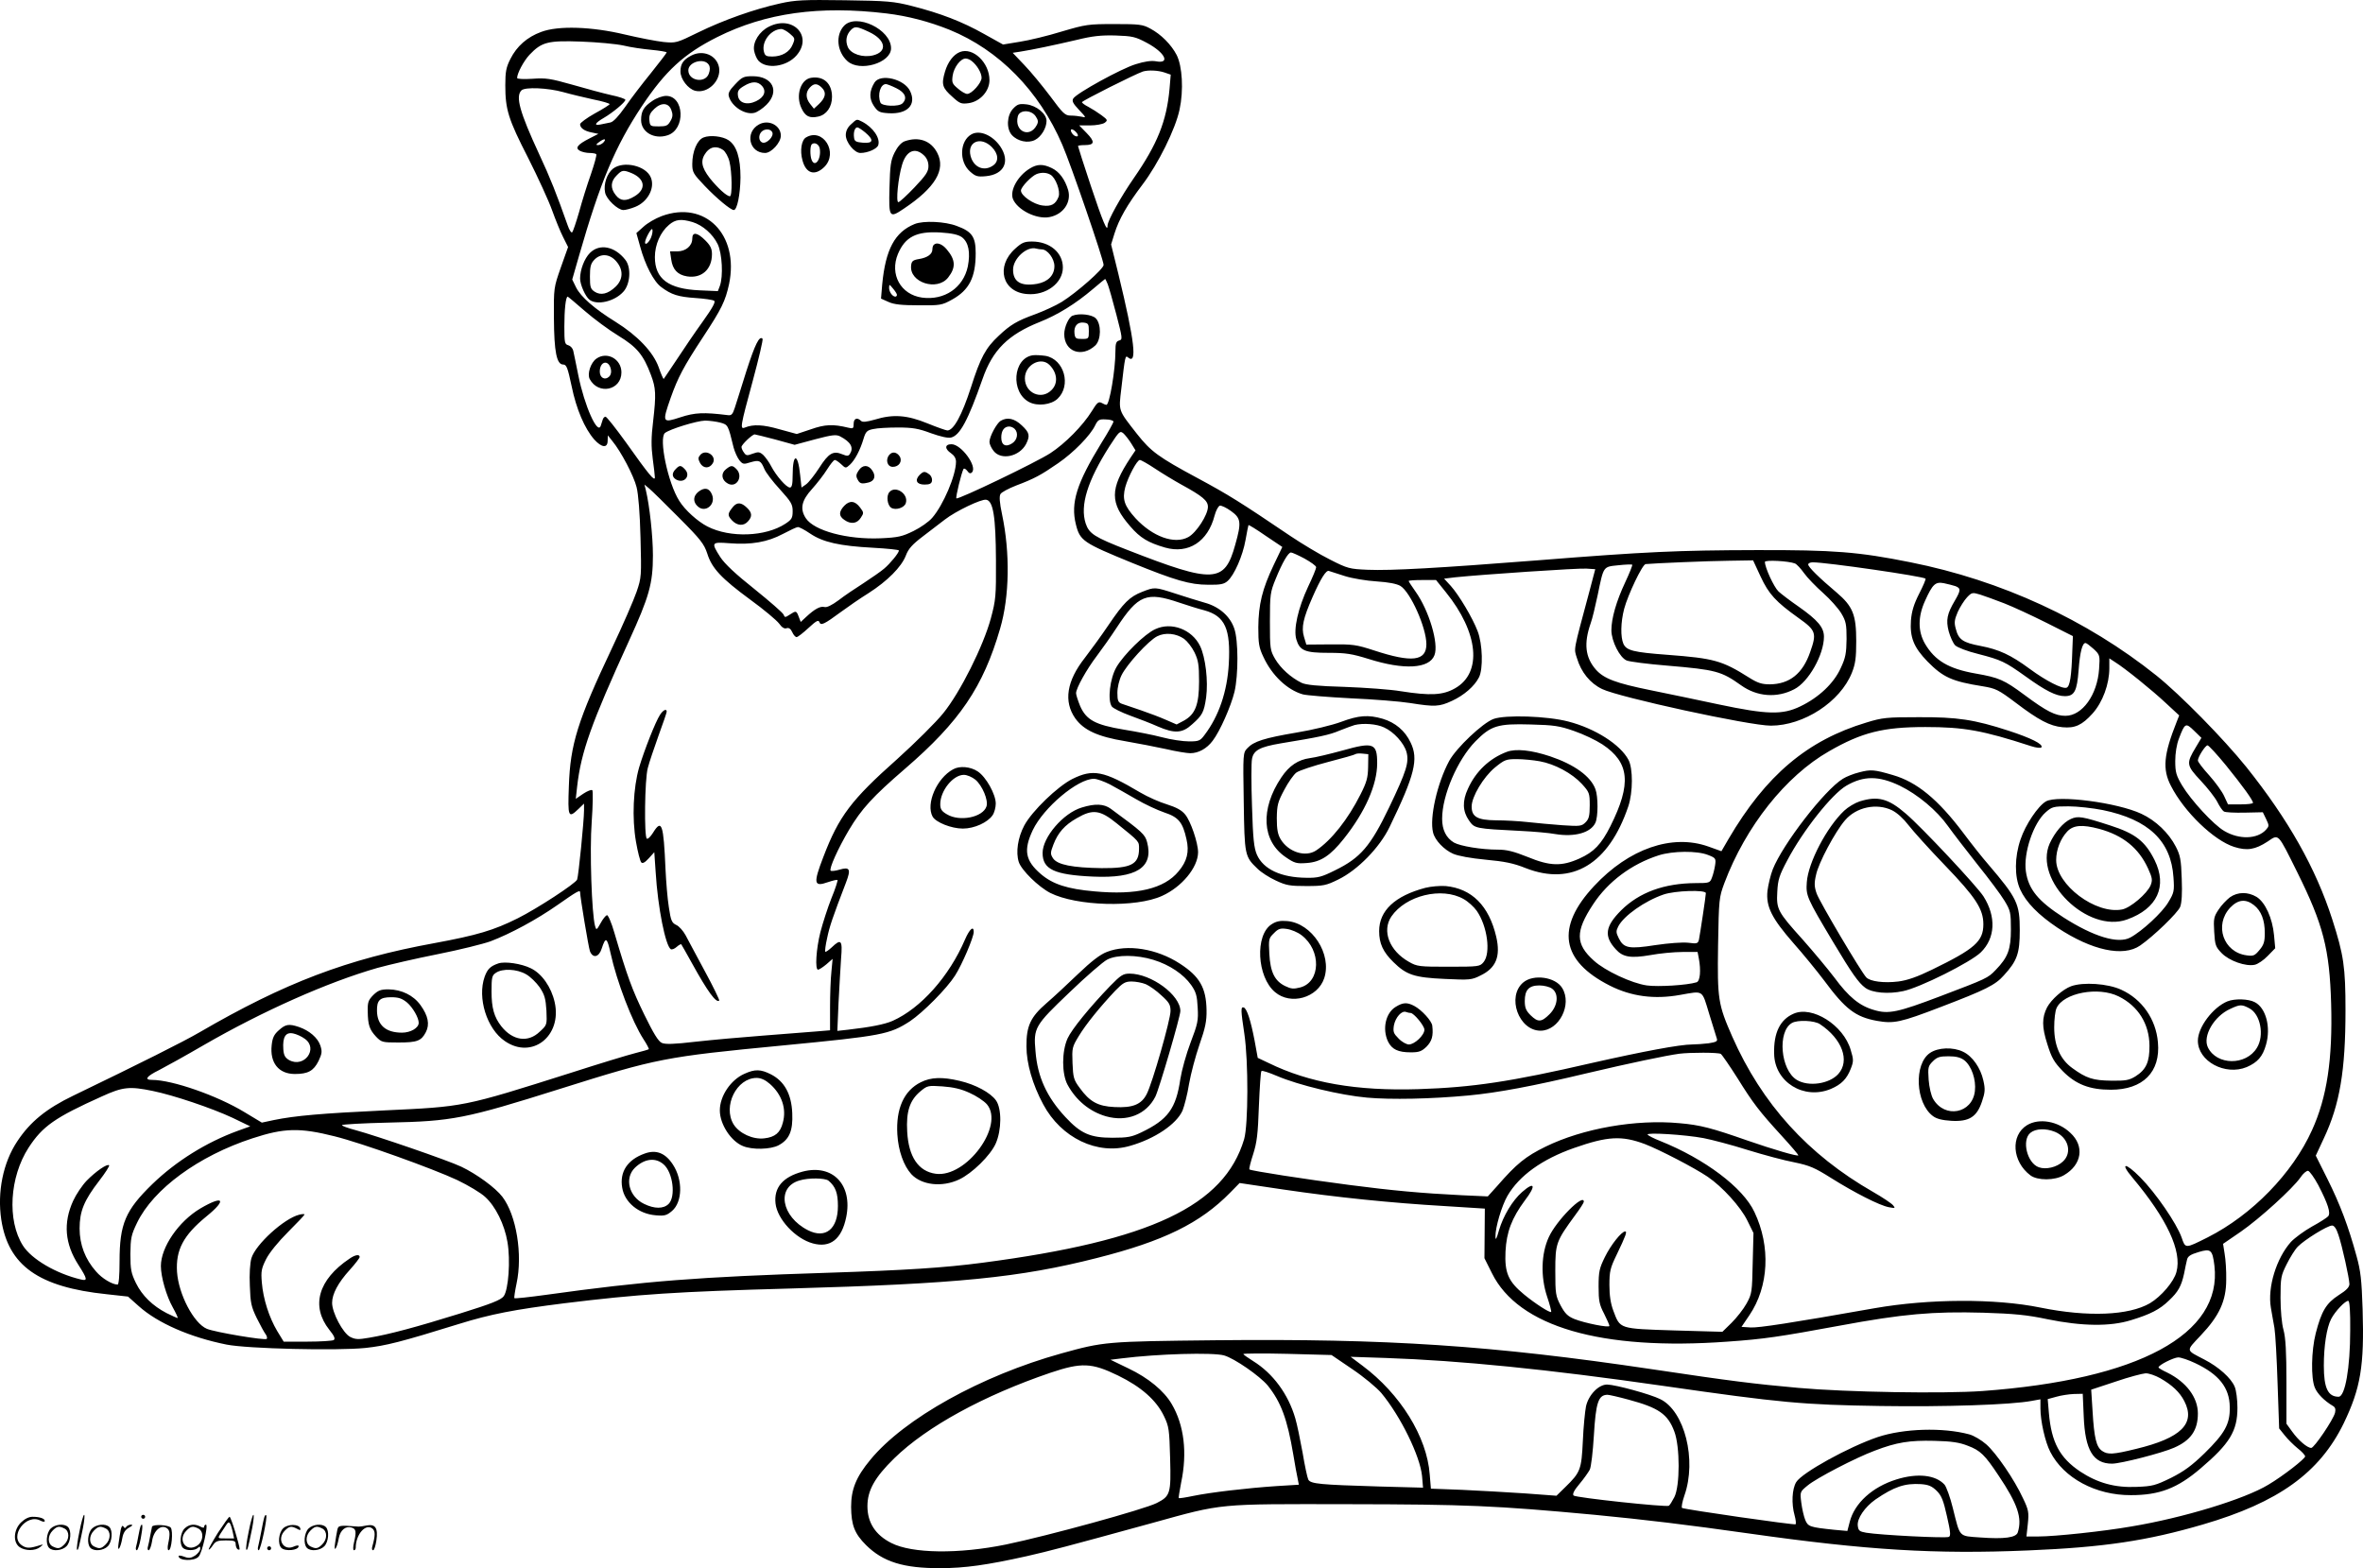 <svg version="1.0" xmlns="http://www.w3.org/2000/svg"
  viewBox="0 0 1200.648 796.874"
 preserveAspectRatio="xMidYMid meet">
<g transform="translate(-0.252,797.727) scale(0.1,-0.1)"
fill="#000000" stroke="none">
<path d="M3967 7960 c-132 -29 -289 -85 -416 -147 -112 -55 -114 -55 -178 -49
-36 4 -124 21 -196 38 -167 40 -338 46 -425 13 -71 -26 -124 -73 -156 -137
-22 -43 -26 -66 -26 -134 0 -123 15 -172 116 -369 50 -99 105 -219 122 -267
17 -47 42 -109 56 -136 l25 -50 -37 -104 c-36 -103 -36 -104 -35 -258 1 -171
14 -235 47 -235 17 0 23 -16 43 -110 24 -117 66 -215 115 -271 38 -42 68 -45
68 -6 l1 27 23 -29 c44 -53 109 -177 123 -234 9 -35 17 -133 20 -257 5 -195 5
-202 -20 -275 -14 -41 -70 -170 -125 -286 -174 -368 -212 -488 -219 -701 -6
-158 -3 -166 49 -116 l28 27 0 -35 c0 -51 -28 -333 -35 -351 -8 -20 -202 -147
-302 -197 -122 -61 -207 -86 -423 -126 -444 -81 -760 -201 -1195 -454 -81 -47
-294 -154 -640 -321 -137 -66 -219 -133 -284 -231 -73 -109 -103 -259 -82
-399 36 -234 190 -343 535 -379 l109 -12 55 -49 c96 -86 261 -158 446 -195
105 -21 560 -32 706 -17 102 11 179 30 475 122 161 50 281 73 535 105 375 46
568 59 1150 75 848 24 1163 55 1556 155 340 86 525 177 677 332 l48 49 222
-33 c272 -40 545 -68 818 -84 l206 -13 -1 -126 -1 -126 38 -76 c134 -272 555
-395 1197 -348 186 13 265 25 569 81 323 60 475 73 731 66 156 -5 221 -11 325
-33 176 -36 319 -38 425 -5 99 30 147 55 193 100 47 44 63 73 77 137 5 27 12
59 15 71 4 17 18 26 58 38 63 19 71 12 81 -69 41 -349 -385 -579 -1179 -637
-198 -14 -691 -6 -935 16 -222 20 -338 34 -745 95 -814 121 -1341 156 -2220
147 -552 -6 -564 -7 -780 -67 -407 -113 -798 -331 -970 -540 -73 -88 -98 -151
-98 -240 1 -92 17 -135 76 -194 86 -85 190 -118 378 -117 124 0 237 16 439 61
118 27 191 46 639 169 361 100 324 96 991 95 606 -1 749 -7 1255 -54 259 -25
467 -50 785 -95 599 -85 946 -106 1418 -86 385 16 604 49 888 132 383 112 592
262 715 514 86 179 105 291 96 580 -5 150 -10 195 -31 270 -41 150 -84 264
-147 390 l-60 120 41 88 c81 172 110 344 110 650 0 221 -9 281 -67 462 -84
261 -223 507 -437 775 -117 145 -334 366 -456 464 -355 284 -789 484 -1250
576 -264 53 -388 63 -785 62 -395 -1 -558 -8 -1110 -52 -498 -39 -746 -53
-863 -48 -92 4 -102 6 -192 52 -52 26 -142 80 -200 119 -256 173 -315 210
-473 295 -199 107 -237 135 -308 225 -96 123 -93 113 -79 230 19 166 20 170
34 158 48 -40 34 82 -49 424 l-37 150 17 55 c23 74 65 147 143 250 79 104 167
281 188 381 21 98 14 220 -15 277 -27 52 -79 105 -134 134 -38 21 -56 23 -182
23 -133 0 -146 -2 -268 -38 -71 -22 -167 -45 -213 -52 l-85 -14 -97 54 c-110
62 -221 105 -367 142 -91 23 -122 26 -340 29 -210 3 -251 1 -328 -16z m540
-51 c108 -13 215 -41 320 -83 252 -103 455 -310 573 -584 44 -101 210 -585
210 -611 0 -20 -136 -140 -213 -188 -29 -18 -90 -46 -136 -63 -91 -33 -125
-53 -184 -109 -66 -61 -93 -111 -141 -262 -46 -142 -88 -219 -120 -219 -6 0
-52 16 -101 36 -103 42 -174 48 -268 19 -43 -12 -62 -14 -70 -6 -19 19 -37 12
-37 -15 0 -24 -3 -26 -27 -20 -78 19 -119 17 -190 -8 l-72 -24 -88 24 c-83 24
-133 26 -175 9 -27 -11 -24 4 39 236 31 115 54 212 50 215 -16 17 -38 -28 -82
-164 -25 -81 -52 -165 -59 -187 -11 -34 -17 -40 -37 -37 -121 15 -166 13 -239
-11 -92 -30 -94 -28 -50 98 37 104 65 158 165 310 94 143 113 182 132 269 52
252 -122 427 -343 345 -32 -12 -73 -36 -92 -54 l-36 -32 19 -68 c25 -93 69
-179 108 -207 51 -38 85 -49 173 -55 45 -3 88 -9 95 -14 9 -5 -8 -36 -58 -106
-39 -54 -98 -141 -132 -193 -35 -52 -64 -96 -66 -98 -2 -2 -14 25 -26 60 -28
77 -107 160 -219 230 -107 66 -176 127 -200 174 l-20 41 35 122 c107 373 184
556 319 759 120 180 214 266 383 351 246 123 519 161 860 120z m1322 -149 c94
-50 122 -109 46 -94 -23 4 -58 -1 -102 -15 -73 -22 -300 -147 -317 -174 -8
-13 -2 -25 29 -58 36 -38 38 -41 15 -35 -14 3 -39 6 -57 6 -29 0 -39 10 -104
98 -40 53 -99 125 -132 159 l-59 62 39 6 c59 9 177 34 288 60 77 19 122 24
195 22 86 -3 101 -6 159 -37z m-2659 -14 c36 -9 100 -18 143 -22 42 -4 77 -10
77 -13 0 -3 -36 -50 -80 -105 -44 -54 -103 -131 -131 -172 -34 -48 -60 -76
-75 -79 -13 -3 -35 -7 -49 -10 -37 -8 -30 7 15 33 45 26 110 80 110 92 0 5
-33 16 -72 24 -40 9 -129 33 -198 53 -110 31 -133 35 -202 30 -46 -3 -78 -1
-78 4 0 24 34 87 63 118 62 65 93 73 262 67 83 -3 179 -12 215 -20z m2749
-137 l32 -11 -6 -72 c-15 -165 -62 -281 -181 -453 -66 -95 -134 -217 -134
-242 0 -38 -24 19 -85 202 -36 108 -65 199 -65 202 0 3 15 5 34 5 51 0 53 17
10 61 l-38 39 55 0 c30 0 63 6 74 13 17 13 16 15 -16 39 -19 14 -49 33 -66 42
-18 9 -33 20 -33 24 0 7 271 143 310 156 27 8 76 6 109 -5z m-3054 -100 c39
-11 107 -27 152 -37 46 -9 83 -20 83 -24 0 -3 -34 -25 -75 -47 -41 -23 -75
-48 -75 -55 0 -19 22 -35 60 -42 l33 -7 -45 -23 c-61 -31 -75 -49 -49 -63 11
-6 33 -11 49 -11 16 0 31 -3 34 -6 4 -3 -9 -49 -27 -102 -19 -53 -46 -140 -60
-192 -15 -52 -31 -99 -35 -103 -4 -5 -15 11 -23 35 -57 161 -88 240 -145 362
-99 214 -121 293 -90 324 18 18 134 13 213 -9z m2603 -201 c16 -16 15 -29 -2
-22 -16 6 -30 34 -18 34 5 0 13 -5 20 -12z m-2398 -53 c-7 -8 -20 -15 -28 -15
-13 0 -12 3 4 15 25 19 40 19 24 0z m451 -406 c52 -16 103 -61 128 -112 23
-48 29 -164 11 -213 l-10 -26 -93 4 c-158 7 -227 58 -227 169 0 63 28 127 72
164 33 28 61 31 119 14z m-211 -80 c-11 -25 -30 -40 -30 -24 0 18 33 78 37 67
3 -7 0 -26 -7 -43z m2321 -236 c6 -16 26 -85 44 -155 31 -120 32 -126 14 -131
-15 -4 -19 -14 -19 -55 0 -94 -30 -272 -46 -272 -3 0 -14 4 -24 10 -16 8 -23
2 -50 -42 -46 -74 -135 -164 -210 -213 -70 -46 -470 -238 -478 -230 -5 5 26
131 36 149 3 5 11 1 19 -9 9 -13 16 -16 24 -8 29 29 -54 143 -104 143 -35 0
-35 -24 -2 -46 16 -11 25 -26 25 -43 0 -69 -65 -221 -121 -285 -17 -20 -60
-50 -95 -67 -57 -28 -78 -33 -168 -37 -168 -7 -337 38 -379 102 -31 47 -22 90
31 148 26 29 61 74 77 100 17 27 34 48 39 48 6 0 20 -10 33 -22 22 -21 23 -21
44 -2 25 23 52 74 69 131 11 37 18 44 49 50 20 5 77 8 126 8 74 0 104 -5 168
-29 48 -17 86 -26 102 -22 45 11 86 87 160 298 51 147 130 225 290 289 91 36
183 93 270 167 33 28 61 51 63 52 1 0 7 -12 13 -27z m-2657 -136 c46 -40 123
-97 171 -126 95 -58 127 -98 165 -199 25 -67 27 -97 11 -236 -10 -81 -10 -128
-2 -189 6 -44 11 -87 11 -96 -1 -21 -29 12 -146 177 -52 72 -99 132 -105 132
-5 0 -12 -7 -14 -15 -3 -8 -7 -22 -10 -31 -16 -49 -83 102 -114 256 -12 58
-23 115 -26 126 -3 12 -14 24 -25 27 -18 5 -20 13 -20 95 0 84 7 152 17 152 2
0 41 -33 87 -73z m2686 -562 c0 -6 -28 -56 -62 -110 -125 -204 -156 -303 -129
-412 21 -84 37 -94 286 -196 219 -89 294 -111 386 -111 63 -1 81 3 99 19 34
30 77 128 91 208 7 40 14 74 15 76 2 2 41 -22 87 -54 l85 -57 -44 -92 c-58
-122 -77 -200 -78 -316 0 -82 3 -103 26 -151 43 -93 120 -167 200 -190 18 -5
128 -14 243 -20 116 -5 252 -16 302 -24 125 -20 149 -19 213 11 61 28 114 74
137 119 22 42 19 170 -7 236 -25 66 -94 182 -136 229 l-34 37 58 7 c136 14
623 47 665 44 l45 -3 -29 -110 c-85 -317 -80 -290 -64 -342 21 -71 67 -128
128 -157 86 -42 749 -186 857 -186 167 0 353 121 412 269 18 45 22 76 22 161
0 133 -17 176 -99 246 -89 75 -145 130 -145 143 0 6 10 11 23 11 70 0 561 -71
573 -83 3 -2 -12 -37 -32 -76 -27 -53 -38 -89 -42 -136 -6 -86 14 -137 84
-209 79 -80 123 -101 281 -126 66 -11 79 -17 168 -84 116 -88 173 -118 237
-124 63 -6 99 10 153 70 51 57 85 149 85 230 l0 50 29 -19 c50 -31 190 -144
259 -209 l67 -62 -13 -33 c-66 -166 -73 -240 -29 -325 68 -133 218 -277 321
-310 66 -21 107 -14 170 27 58 39 50 47 151 -156 132 -266 164 -390 172 -667
8 -283 -21 -476 -97 -643 -99 -220 -305 -431 -530 -545 -116 -58 -113 -58
-133 0 -26 72 -130 224 -210 305 -76 77 -105 76 -40 -1 176 -210 253 -374 224
-480 -13 -50 -78 -125 -135 -159 -107 -62 -314 -71 -556 -22 -230 47 -567 45
-842 -3 -429 -76 -589 -100 -630 -98 l-47 3 40 59 c99 146 109 349 26 524 -58
125 -253 271 -480 362 -31 12 -60 27 -63 32 -8 12 190 0 285 -18 41 -8 141
-34 223 -60 81 -25 189 -54 238 -63 77 -16 103 -27 187 -80 118 -74 245 -139
293 -148 32 -6 34 -5 21 10 -7 9 -53 40 -102 68 -330 189 -564 447 -715 789
-72 164 -76 190 -72 464 4 235 5 243 32 316 108 287 311 544 532 670 167 96
275 123 489 123 196 0 291 -17 537 -97 28 -9 50 -11 53 -6 10 16 -53 47 -166
84 -175 57 -261 70 -459 69 -160 0 -183 -2 -264 -27 -300 -90 -511 -268 -701
-592 l-36 -62 -67 24 c-184 65 -403 -11 -580 -201 -196 -210 -169 -380 80
-506 109 -55 226 -71 358 -47 120 21 109 28 147 -97 19 -60 36 -117 39 -126 4
-13 -4 -17 -42 -23 -26 -3 -64 -6 -84 -6 -61 0 -248 -35 -509 -94 -412 -95
-604 -124 -881 -133 -315 -10 -556 32 -762 133 l-55 26 -16 88 c-20 104 -39
162 -55 168 -16 5 -15 -14 3 -134 21 -140 20 -462 -1 -535 -101 -339 -474
-516 -1329 -628 -197 -26 -390 -38 -785 -51 -658 -21 -929 -42 -1432 -112 -87
-12 -160 -20 -162 -17 -2 2 3 36 11 74 32 148 -1 348 -72 441 -35 46 -131 116
-209 153 -67 32 -431 157 -538 186 -38 10 -68 21 -68 25 0 4 107 10 237 13
324 7 388 19 873 172 493 155 527 162 1130 220 507 49 542 56 646 123 67 45
187 166 229 232 36 56 95 195 95 222 0 33 -21 15 -44 -38 -81 -189 -225 -350
-368 -414 -41 -18 -113 -32 -227 -45 l-54 -6 6 143 c4 79 10 180 13 226 8 93
0 101 -48 55 -15 -14 -30 -24 -32 -22 -3 3 1 34 9 69 12 59 28 106 96 283 26
68 20 81 -34 65 -20 -6 -40 -8 -44 -5 -9 10 37 112 93 207 64 107 119 168 286
312 277 239 396 415 482 711 48 164 51 385 10 580 -13 61 -15 93 -8 104 5 9
41 28 79 43 93 35 126 53 213 113 79 54 165 142 189 193 14 28 20 32 54 30 22
0 39 -6 39 -11z m-1998 -5 c40 -11 40 -12 68 -127 6 -22 19 -51 29 -64 17 -21
22 -22 56 -11 45 13 53 10 71 -33 7 -18 43 -65 79 -104 57 -63 65 -76 65 -111
0 -35 -5 -43 -37 -64 -100 -66 -281 -73 -396 -14 -49 25 -114 83 -143 130 -58
91 -105 318 -73 345 25 20 162 62 204 63 22 0 57 -5 77 -10z m2089 -107 l21
-34 -25 -37 c-106 -160 -106 -230 -1 -350 50 -58 90 -82 176 -107 119 -34 218
30 252 163 7 26 19 48 27 50 8 1 34 -11 57 -28 50 -36 53 -57 21 -170 -54
-196 -108 -199 -546 -28 -170 66 -196 83 -214 135 -30 92 9 217 121 393 51 78
53 80 72 64 10 -10 28 -33 39 -51z m-1809 21 l98 -27 104 28 c87 23 107 25
127 15 55 -29 70 -57 50 -89 -8 -12 -14 -12 -39 -2 -46 19 -69 6 -117 -69 -24
-37 -54 -75 -67 -84 l-23 -16 -7 64 c-11 113 -38 112 -38 -1 0 -47 -4 -63 -14
-63 -18 0 -70 60 -95 108 -10 20 -29 46 -40 57 -19 17 -26 17 -54 7 -28 -11
-34 -10 -44 5 -7 9 -13 22 -13 29 0 12 55 64 67 64 4 0 51 -12 105 -26z m1928
-147 c36 -24 97 -61 135 -82 108 -59 135 -82 135 -113 0 -41 -59 -132 -100
-154 -70 -38 -181 2 -268 96 -57 63 -68 96 -52 158 15 54 60 138 74 138 6 0
40 -19 76 -43z m-2418 -250 c111 -111 128 -134 144 -182 23 -75 72 -127 219
-235 69 -50 134 -105 146 -121 14 -20 27 -28 38 -24 12 4 21 -3 29 -20 6 -14
16 -25 22 -25 6 0 33 21 60 46 40 37 51 43 56 30 7 -19 23 -12 111 53 34 25
96 68 138 94 97 62 168 134 190 191 13 35 33 57 87 98 38 29 88 67 111 85 57
44 185 105 210 101 36 -5 49 -86 50 -308 1 -182 -1 -202 -26 -295 -38 -140
-155 -375 -242 -482 -36 -45 -142 -150 -234 -233 -233 -207 -296 -290 -375
-497 -52 -135 -49 -154 24 -128 24 8 45 13 48 11 2 -3 -11 -45 -31 -93 -19
-48 -44 -126 -56 -172 -22 -87 -28 -191 -12 -191 5 0 24 12 42 27 l32 28 -6
-64 c-4 -35 -7 -117 -7 -182 l0 -117 -72 -6 c-40 -3 -161 -13 -268 -21 -107
-8 -262 -22 -343 -31 -111 -13 -154 -14 -172 -6 -18 8 -43 50 -89 144 -61 125
-86 192 -152 416 -15 52 -32 91 -38 89 -6 -2 -21 -20 -32 -41 -20 -36 -22 -36
-28 -14 -17 62 -28 383 -17 530 6 84 7 156 3 160 -4 4 -25 -4 -46 -18 l-38
-26 7 63 c20 176 72 321 263 739 103 225 122 292 122 435 0 98 -17 253 -36
332 l-7 28 24 -20 c13 -11 81 -77 151 -148z m667 -81 c65 -44 150 -63 319 -72
72 -4 132 -10 132 -14 0 -12 -45 -67 -75 -92 -16 -14 -64 -47 -105 -74 -41
-26 -99 -65 -127 -87 -34 -25 -60 -38 -72 -34 -21 5 -49 -10 -93 -51 l-27 -25
-10 26 c-12 32 -14 32 -46 11 -23 -15 -25 -15 -31 0 -3 9 -70 67 -148 130 -97
77 -152 129 -174 163 -47 74 -45 77 46 70 112 -9 195 6 272 47 36 19 70 35 76
35 7 1 35 -14 63 -33z m2512 -127 c32 -18 59 -37 59 -44 0 -7 -18 -51 -41 -99
-51 -109 -75 -216 -60 -267 17 -58 44 -69 164 -69 89 0 119 -5 203 -31 180
-57 309 -50 335 19 23 58 -28 228 -96 323 -19 27 -35 51 -35 54 0 3 31 5 70 5
l69 0 50 -62 c166 -205 186 -409 47 -488 -61 -35 -124 -39 -276 -15 -52 9
-180 18 -285 22 -139 4 -198 10 -220 21 -54 27 -105 73 -133 120 -26 45 -27
52 -27 192 0 137 2 149 29 215 34 84 64 135 78 135 6 0 37 -14 69 -31z m2317
-91 c42 -90 77 -128 193 -211 89 -63 93 -77 59 -173 -38 -110 -105 -163 -205
-164 -41 0 -62 7 -105 34 -138 87 -178 98 -415 116 -175 13 -208 22 -224 56
-15 35 -14 109 4 178 19 71 92 225 109 227 38 4 320 16 424 17 l122 2 38 -82z
m175 66 c8 -3 29 -25 46 -49 17 -24 61 -69 97 -101 36 -32 77 -78 92 -103 24
-40 27 -56 27 -131 -1 -72 -5 -95 -30 -148 -35 -77 -111 -149 -205 -194 -91
-44 -168 -42 -415 10 -104 22 -260 55 -345 72 -178 36 -238 59 -279 105 -54
62 -62 133 -26 236 8 21 23 85 35 141 31 150 27 145 105 153 36 4 68 5 71 3 2
-3 -14 -43 -36 -90 -45 -96 -70 -183 -70 -243 0 -56 43 -140 78 -154 15 -6
107 -18 206 -26 249 -21 275 -29 375 -100 81 -58 182 -66 270 -20 73 37 151
176 151 267 0 47 -31 84 -129 153 -42 29 -88 64 -102 77 -23 22 -69 121 -69
150 0 11 120 5 153 -8z m-2287 -64 c38 -12 111 -24 161 -27 61 -4 102 -12 121
-23 51 -31 132 -212 132 -296 0 -86 -73 -95 -265 -32 -92 30 -109 32 -222 31
l-123 -1 -12 40 c-14 47 -4 93 43 200 42 96 70 140 84 134 7 -2 44 -14 81 -26z
m3102 -51 c28 -11 28 -21 -3 -74 -39 -66 -46 -98 -31 -156 8 -28 22 -60 33
-71 12 -11 61 -30 118 -44 116 -30 135 -39 240 -114 101 -73 155 -100 199
-100 49 0 62 26 70 133 7 92 19 137 35 137 5 0 23 -14 41 -30 32 -30 33 -32
28 -103 -9 -130 -85 -237 -171 -237 -51 0 -95 22 -208 106 -104 77 -129 88
-249 109 -136 24 -206 65 -257 152 -36 63 -36 137 1 218 38 84 52 97 95 89 20
-4 46 -11 59 -15z m247 -87 c44 -17 141 -62 215 -99 l135 -68 -3 -75 c-4 -128
-12 -181 -29 -187 -21 -8 -104 34 -188 96 -95 70 -155 98 -249 116 -90 17
-112 32 -126 87 -9 32 -7 46 10 86 12 26 33 59 47 74 24 25 27 26 67 14 22 -7
77 -27 121 -44z m975 -731 c-50 -83 -49 -92 24 -170 35 -37 74 -87 85 -109 11
-22 26 -44 33 -48 7 -5 55 -7 106 -6 l92 2 17 -35 c16 -33 15 -36 -1 -54 -44
-48 -136 -51 -212 -6 -54 31 -169 156 -214 231 -30 51 -35 67 -35 124 0 39 7
85 19 115 30 79 34 81 77 39 l37 -36 -28 -47z m153 -93 c85 -105 137 -177 137
-190 0 -5 -29 -8 -63 -8 l-64 0 -19 41 c-10 23 -44 70 -76 106 -32 35 -58 69
-58 76 0 18 38 77 49 77 6 0 48 -46 94 -102z m-2632 -455 c39 -15 41 -18 36
-52 -3 -20 -10 -48 -16 -63 -10 -27 -13 -28 -83 -28 -160 -1 -286 -47 -378
-138 -82 -82 -89 -132 -27 -199 35 -39 75 -46 174 -29 48 9 122 16 164 16 l77
0 6 -31 c12 -63 7 -117 -11 -123 -48 -15 -196 -24 -253 -16 -77 11 -212 74
-269 126 -94 84 -95 148 -4 286 76 116 196 205 333 249 72 23 196 24 251 2z
m-5731 -189 c0 -24 43 -281 50 -300 15 -38 46 -31 60 14 20 61 27 57 45 -25
32 -145 109 -346 167 -436 17 -26 29 -49 27 -51 -2 -2 -33 -11 -69 -20 -36 -9
-184 -54 -330 -101 -546 -173 -538 -171 -945 -190 -318 -15 -454 -27 -561 -49
l-61 -13 -88 53 c-138 84 -367 164 -470 164 -41 0 -29 18 36 50 33 17 136 74
227 127 300 173 628 319 882 392 58 16 196 48 307 70 111 22 231 52 267 65
103 39 236 111 343 186 94 66 113 77 113 64z m5720 -5 c0 -14 -29 -205 -35
-236 -5 -20 -9 -22 -55 -16 -30 3 -98 -2 -166 -12 -134 -21 -161 -16 -186 34
-15 30 -15 37 -3 61 28 54 134 129 230 162 58 20 215 25 215 7z m76 -817 c6
-4 44 -59 84 -122 81 -130 110 -168 227 -296 46 -50 83 -94 83 -97 0 -8 -126
29 -259 75 -180 63 -239 79 -345 88 -222 21 -492 -27 -680 -119 -102 -50 -147
-86 -247 -201 l-47 -52 -133 6 c-203 10 -354 24 -569 52 -224 29 -501 72 -509
79 -3 3 6 38 19 78 19 60 24 101 29 244 4 94 9 175 13 178 3 4 39 -8 79 -25
110 -47 323 -98 457 -110 121 -11 326 -7 517 11 147 14 325 47 601 113 216 51
402 90 469 99 55 7 200 7 211 -1z m-7968 -188 c107 -22 300 -87 407 -137 l89
-43 -64 -23 c-159 -58 -313 -154 -433 -270 -137 -133 -167 -202 -167 -393 0
-74 -4 -118 -10 -118 -27 0 -79 31 -109 66 -56 63 -84 137 -84 219 0 87 22
142 100 243 31 40 53 75 50 78 -9 10 -68 -31 -114 -78 -23 -24 -54 -70 -69
-103 -51 -112 -42 -218 27 -325 46 -72 48 -83 12 -74 -126 30 -250 103 -294
172 -81 128 -68 348 29 498 71 109 134 153 372 260 107 49 141 52 258 28z
m926 -231 c137 -34 498 -164 622 -222 56 -27 120 -65 142 -86 52 -47 98 -139
113 -229 16 -93 5 -242 -19 -275 -14 -19 -61 -38 -222 -88 -225 -70 -360 -106
-461 -123 -57 -10 -71 -9 -97 4 -37 19 -92 123 -92 173 0 45 30 102 90 168 28
31 50 60 50 65 0 15 -22 12 -51 -8 -160 -107 -198 -242 -103 -362 26 -32 31
-46 22 -52 -7 -4 -67 -8 -133 -8 l-121 0 -33 54 c-41 69 -71 162 -78 246 -5
58 -2 72 22 120 17 33 61 87 111 137 46 46 84 86 84 89 0 3 -12 3 -27 -1 -77
-19 -222 -151 -243 -221 -7 -24 -11 -81 -8 -140 3 -88 7 -106 35 -164 18 -36
38 -73 45 -82 7 -9 9 -20 6 -24 -9 -9 -263 34 -304 51 -67 28 -144 175 -152
289 -7 112 32 186 149 282 106 86 88 110 -30 41 -111 -66 -201 -197 -201 -293
0 -55 28 -153 61 -211 16 -29 27 -53 24 -53 -3 0 -28 11 -56 25 -71 37 -124
88 -156 153 -24 50 -28 68 -28 147 1 81 4 97 34 159 83 172 313 340 586 429
162 53 240 55 419 10z m6656 -39 c75 -29 251 -120 319 -166 75 -51 168 -153
202 -223 l31 -63 -4 -154 c-3 -146 -4 -155 -31 -204 -16 -29 -50 -72 -76 -98
l-47 -46 -246 7 c-281 9 -273 7 -308 100 -14 37 -20 78 -20 131 0 69 4 86 36
152 48 100 55 120 44 120 -18 0 -72 -67 -103 -130 -28 -57 -32 -74 -32 -150 0
-73 4 -92 28 -138 15 -30 27 -57 27 -62 0 -11 -125 14 -178 35 -34 14 -48 28
-70 69 -25 48 -27 59 -27 176 0 140 4 150 102 284 24 32 43 62 43 67 0 45
-140 -96 -178 -180 -39 -84 -42 -201 -9 -301 14 -41 23 -77 21 -79 -6 -6 -81
42 -138 89 -80 66 -99 110 -94 218 5 99 32 170 98 259 59 77 51 100 -14 43
-49 -43 -96 -122 -117 -194 -13 -46 -18 -54 -18 -31 -1 45 32 156 61 206 60
103 176 186 338 243 171 60 242 64 360 20z m3422 -209 c49 -95 64 -141 50
-158 -6 -7 -43 -31 -82 -52 -39 -22 -87 -57 -107 -78 -74 -83 -120 -231 -102
-335 5 -26 12 -72 18 -102 5 -30 12 -158 16 -283 l8 -228 28 -35 c15 -19 45
-49 66 -66 21 -16 38 -35 38 -41 0 -12 -111 -99 -187 -144 -120 -73 -431 -168
-695 -212 -143 -25 -390 -51 -473 -51 l-61 0 7 64 c6 58 4 71 -24 129 -44 96
-136 230 -187 275 -25 22 -64 45 -87 51 -134 36 -333 30 -465 -14 -147 -50
-385 -181 -414 -229 -21 -35 -25 -109 -8 -169 6 -22 8 -41 5 -45 -6 -5 -562
75 -577 83 -4 3 1 31 12 63 64 181 1 430 -123 490 -50 25 -226 73 -269 74 -43
1 -95 -52 -108 -111 -5 -25 -13 -104 -16 -176 -7 -145 -12 -159 -89 -234 l-45
-44 -161 12 c-89 6 -233 14 -319 18 l-158 6 -6 72 c-14 191 -149 409 -342 553
l-60 45 180 -6 c376 -13 819 -57 1410 -142 597 -86 711 -96 1103 -102 327 -5
662 6 768 26 l44 8 0 -46 c0 -64 24 -171 50 -221 68 -133 231 -221 410 -220
145 0 236 35 354 136 148 126 187 190 187 308 0 41 -6 89 -14 107 -18 44 -82
101 -154 138 -96 50 -95 41 -19 122 95 100 130 176 130 284 1 44 -3 103 -8
131 l-8 51 89 61 c97 67 265 220 304 276 13 20 31 35 39 34 8 -2 31 -34 52
-73z m102 -252 c20 -59 55 -220 56 -250 0 -16 -15 -32 -55 -57 -63 -41 -87
-81 -116 -193 -23 -90 -25 -228 -5 -276 12 -31 49 -68 91 -93 13 -7 16 -17 12
-35 -9 -36 -106 -179 -121 -179 -20 0 -65 38 -97 83 l-29 40 0 211 c0 154 -4
226 -15 266 -9 32 -15 100 -15 163 0 101 2 112 31 170 17 34 42 75 57 90 33
34 150 107 174 107 11 0 22 -16 32 -47z m60 -484 c0 -193 -26 -339 -59 -339
-54 0 -75 44 -75 158 0 99 14 192 37 237 20 39 74 96 88 92 6 -3 10 -56 9
-148z m-5722 -129 c53 -15 181 -104 222 -153 67 -84 99 -168 130 -352 8 -49
18 -104 22 -121 l6 -31 -114 -7 c-149 -10 -336 -32 -423 -50 -38 -8 -71 -13
-73 -11 -2 1 4 37 12 79 32 152 15 292 -48 399 -39 67 -119 133 -220 181 l-91
44 57 7 c183 23 462 31 520 15z m652 -70 c58 -39 124 -94 147 -121 98 -118
197 -320 207 -422 l5 -59 -224 6 c-299 9 -347 13 -359 35 -5 10 -18 71 -29
137 -12 66 -28 144 -37 174 -36 124 -114 229 -214 291 -27 17 -50 33 -50 36 0
3 101 4 224 1 l224 -6 106 -72z m4282 31 c121 -57 175 -125 176 -223 2 -86
-25 -134 -128 -235 -65 -63 -103 -91 -170 -125 -80 -39 -95 -43 -176 -46 -109
-5 -198 20 -286 78 -104 70 -146 148 -159 297 l-6 71 44 12 c24 7 64 13 89 14
l45 1 5 -115 c7 -172 48 -240 144 -240 44 0 254 54 315 81 85 37 121 89 121
174 0 82 -59 160 -156 208 -24 11 -44 23 -44 26 0 12 76 50 100 51 14 0 52
-13 86 -29z m-5473 -63 c117 -57 195 -125 234 -207 25 -52 27 -67 31 -214 5
-179 1 -192 -68 -227 -63 -32 -550 -166 -767 -211 -240 -49 -477 -46 -582 8
-81 41 -121 104 -121 187 0 80 37 146 136 243 166 162 456 320 794 435 158 53
209 51 343 -14z m5296 -14 c61 -35 99 -71 122 -116 59 -114 -16 -188 -245
-243 -118 -29 -144 -30 -173 -10 -29 20 -40 66 -48 201 l-7 110 124 41 c67 23
136 41 152 42 16 1 50 -11 75 -25z m-2701 -109 c152 -41 199 -73 232 -162 29
-77 29 -276 0 -333 -11 -21 -23 -41 -28 -44 -14 -8 -473 41 -484 52 -7 7 2 26
30 59 22 26 45 59 52 72 7 13 16 91 21 173 10 170 23 207 69 208 8 0 57 -11
108 -25z m1723 -234 c64 -24 87 -47 156 -151 98 -146 121 -216 98 -289 -8 -27
-69 -35 -191 -26 -111 8 -101 -2 -139 149 -13 54 -33 108 -42 119 -45 50 -138
60 -244 27 -123 -38 -214 -121 -238 -216 l-12 -46 -67 6 c-124 13 -133 16
-147 50 -7 17 -16 56 -20 87 -7 56 -7 56 32 88 44 37 244 141 341 177 112 43
178 53 302 50 88 -2 128 -8 171 -25z m-158 -229 c25 -25 34 -49 52 -129 18
-78 20 -100 10 -105 -13 -8 -348 9 -420 21 -34 6 -40 10 -43 35 -5 37 36 96
90 134 95 65 149 83 231 78 39 -3 55 -10 80 -34z M4291 7846 c-44 -47 -36
-131 17 -179 62 -57 222 -10 222 65 0 96 -177 180 -239 114z m127 -31 c85 -40
96 -100 21 -119 -53 -13 -114 7 -129 43 -13 32 -7 62 16 86 20 20 30 19 92
-10z M3910 7842 c-49 -24 -83 -78 -76 -121 3 -18 13 -42 22 -52 41 -45 143
-31 193 26 86 98 -18 208 -139 147z m106 -36 c26 -22 27 -25 14 -55 -15 -38
-55 -61 -104 -61 -30 0 -37 4 -42 25 -13 51 35 113 88 115 9 0 29 -11 44 -24z
M4880 7713 c-33 -13 -61 -50 -76 -100 -19 -65 -14 -82 38 -128 37 -34 45 -37
82 -32 58 8 106 61 106 117 0 89 -84 169 -150 143z m60 -46 c27 -21 50 -60 50
-85 0 -26 -50 -82 -73 -82 -9 0 -30 12 -47 27 -29 24 -32 31 -27 66 6 42 40
87 66 87 9 0 23 -6 31 -13z M3515 7695 c-41 -21 -55 -43 -55 -81 0 -39 39 -89
75 -98 64 -16 133 52 121 119 -12 62 -82 91 -141 60z m89 -47 c7 -11 7 -26 0
-45 -18 -51 -104 -37 -104 17 0 43 81 65 104 28z M3738 7549 c-30 -31 -37 -46
-32 -62 15 -52 83 -95 130 -83 15 4 42 22 61 41 68 68 32 145 -70 145 -46 0
-54 -4 -89 -41z m136 -8 c24 -27 12 -58 -30 -78 -46 -22 -88 -9 -92 29 -3 22
3 32 30 48 41 25 70 25 92 1z M4124 7582 c-54 -8 -80 -91 -49 -155 19 -41 41
-52 85 -42 42 9 70 49 70 100 0 68 -42 107 -106 97z m55 -51 c24 -24 18 -51
-16 -83 l-25 -23 -19 24 c-23 29 -24 59 -2 83 21 23 38 23 62 -1z M4446 7558
c-27 -44 -28 -81 -4 -118 21 -31 29 -35 75 -38 96 -6 143 43 110 112 -29 62
-151 91 -181 44z m111 -29 c45 -22 57 -51 31 -77 -18 -18 -105 -15 -112 4 -16
41 0 94 28 94 5 0 29 -9 53 -21z M3318 7465 c-45 -30 -58 -53 -58 -98 0 -61
67 -100 135 -77 92 30 85 200 -8 200 -18 0 -49 -11 -69 -25z m96 -48 c8 -21 7
-35 -5 -55 -13 -23 -21 -27 -59 -27 -43 0 -45 1 -48 32 -2 24 4 37 25 57 37
35 74 31 87 -7z M5150 7425 c-32 -34 -35 -102 -6 -134 29 -32 82 -43 117 -25
32 16 59 61 59 97 0 36 -51 78 -102 84 -37 4 -46 1 -68 -22z m115 -39 c13 -19
14 -29 5 -45 -36 -68 -115 -31 -96 45 9 35 69 34 91 0z M4326 7345 c-17 -15
-26 -34 -26 -54 0 -37 44 -91 74 -91 38 0 85 21 91 40 11 35 -26 90 -82 119
-28 14 -26 15 -57 -14z m73 -41 c45 -38 41 -56 -11 -52 -36 3 -44 7 -46 26 -4
28 4 52 17 52 5 0 23 -12 40 -26z M3859 7345 c-73 -40 -50 -145 31 -145 32 0
80 53 80 88 0 52 -62 84 -111 57z m68 -41 c8 -21 -30 -59 -51 -51 -19 7 -21
38 -4 55 17 17 48 15 55 -4z M4939 7295 c-60 -33 -65 -138 -8 -189 28 -25 38
-28 81 -24 93 9 124 75 73 151 -39 57 -104 85 -146 62z m102 -64 c35 -35 38
-74 7 -95 -46 -32 -99 -9 -114 49 -18 72 51 101 107 46z M3578 7279 c-33 -12
-58 -71 -58 -135 0 -42 5 -50 63 -111 60 -63 132 -123 148 -123 17 0 33 80 34
165 0 101 -20 163 -61 190 -30 20 -93 27 -126 14z m99 -64 c11 -8 26 -34 32
-59 13 -53 15 -176 2 -176 -16 0 -62 42 -102 92 -44 57 -49 92 -18 132 23 29
54 33 86 11z M4098 7279 c-23 -13 -32 -67 -18 -117 18 -67 63 -80 111 -33 73
73 -7 201 -93 150z m70 -58 c8 -54 -26 -98 -42 -55 -8 21 -8 69 1 78 14 13 38
0 41 -23z M4598 7259 c-17 -7 -35 -27 -50 -57 -20 -40 -23 -66 -26 -179 -4
-152 -1 -156 73 -106 159 106 214 198 170 283 -32 63 -95 85 -167 59z m99 -71
c15 -14 23 -33 23 -55 0 -27 -12 -46 -71 -108 -39 -41 -76 -75 -82 -75 -13 0
-1 124 19 190 21 71 66 91 111 48z M3117 7120 c-30 -24 -49 -79 -40 -121 6
-34 65 -89 93 -89 11 0 38 7 60 16 63 25 101 95 80 148 -23 61 -139 88 -193
46z m96 -23 c67 -29 74 -81 14 -117 -44 -27 -72 -25 -96 6 -28 35 -26 69 4 99
28 29 34 30 78 12z M5235 7121 c-61 -37 -102 -111 -86 -154 22 -56 119 -105
185 -93 71 13 113 75 96 137 -16 54 -45 94 -83 112 -45 22 -75 21 -112 -2z
m104 -31 c27 -14 53 -84 42 -113 -15 -38 -37 -50 -81 -44 -47 6 -110 50 -110
76 0 18 54 74 80 84 24 9 50 8 69 -3z M4650 6839 c-101 -41 -148 -129 -165
-307 l-6 -72 38 -17 c28 -13 68 -17 153 -17 109 -1 118 0 170 29 87 48 120
113 120 236 0 83 -19 110 -96 138 -59 23 -169 28 -214 10z m240 -67 c34 -26
44 -77 30 -149 -23 -108 -119 -173 -232 -158 -109 15 -166 118 -123 222 37 87
94 116 215 109 61 -4 91 -11 110 -24z m-330 -293 c0 -5 -4 -9 -8 -9 -15 0 -32
24 -32 45 1 19 1 19 20 -4 11 -13 20 -27 20 -32z M4747 6733 c-4 -3 -7 -14 -7
-23 0 -24 -25 -42 -68 -49 -31 -5 -38 -11 -40 -33 -10 -86 132 -132 188 -61
40 51 38 90 -7 143 -23 28 -52 38 -66 23z M5161 6714 c-101 -90 -66 -222 61
-231 96 -8 181 56 181 135 0 76 -67 132 -157 132 -39 0 -52 -6 -85 -36z m135
-4 c29 0 64 -47 64 -85 0 -47 -33 -80 -88 -90 -82 -14 -122 10 -122 72 0 57
71 121 118 107 8 -2 20 -4 28 -4z M3000 6692 c-28 -28 -50 -85 -50 -130 0 -31
27 -92 48 -108 38 -29 126 -9 171 40 36 38 42 124 11 163 -54 69 -131 84 -180
35z m134 -43 c37 -43 35 -92 -4 -129 -39 -37 -75 -45 -106 -25 -21 14 -24 23
-24 77 0 50 4 66 22 85 32 34 79 31 112 -8z M3520 6765 c0 -37 -33 -65 -76
-65 l-37 0 6 -41 c7 -51 32 -78 80 -86 74 -12 127 35 127 113 0 28 -8 44 -34
70 -41 41 -66 44 -66 9z M5452 6373 c-19 -7 -42 -58 -42 -93 0 -90 89 -122
158 -58 30 29 31 109 2 138 -19 19 -84 27 -118 13z m83 -78 c0 -39 -1 -40 -35
-40 -31 0 -35 3 -38 28 -4 37 15 59 47 55 23 -3 26 -7 26 -43z M5250 6172
c-101 -15 -114 -188 -18 -238 42 -22 111 -14 144 17 71 67 34 201 -61 218 -22
3 -51 5 -65 3z m85 -49 c40 -40 45 -94 10 -128 -51 -52 -135 -15 -135 60 0 68
81 112 125 68z M5087 5839 c-20 -12 -57 -80 -57 -107 0 -11 9 -31 21 -46 38
-49 131 -29 165 35 21 42 18 58 -22 95 -37 35 -73 43 -107 23z m71 -41 c20
-20 14 -56 -12 -73 -33 -22 -56 -10 -56 29 0 35 15 56 40 56 9 0 21 -5 28 -12z
M4521 5666 c-21 -25 -10 -61 18 -61 31 0 50 28 35 53 -15 23 -38 26 -53 8z
M4365 5586 c-13 -19 -14 -29 -5 -45 11 -22 21 -24 57 -15 29 8 37 32 18 60
-20 31 -50 31 -70 0z M4675 5564 c-26 -27 -15 -49 25 -49 26 0 36 5 38 19 2
11 -4 26 -14 33 -23 17 -29 16 -49 -3z M4521 5476 c-16 -19 -10 -66 10 -79 23
-14 67 0 74 24 15 47 -54 92 -84 55z M4292 5407 c-28 -30 -28 -52 0 -71 33
-24 65 -20 84 10 16 24 16 27 -3 52 -26 35 -53 38 -81 9z M3033 6155 c-29 -20
-48 -78 -34 -104 44 -82 161 -57 161 34 0 68 -73 108 -127 70z m73 -52 c4 -15
1 -30 -8 -39 -21 -21 -48 -7 -48 25 0 52 44 63 56 14z M5806 4970 c-64 -25
-94 -55 -172 -170 -35 -52 -89 -126 -119 -165 -93 -118 -109 -222 -49 -308 43
-60 114 -93 254 -116 63 -11 157 -29 207 -40 51 -12 107 -21 123 -21 42 0 84
23 114 63 37 48 93 175 111 249 20 85 20 261 -1 321 -21 63 -77 112 -151 132
-32 9 -99 30 -148 46 -105 34 -105 34 -169 9z m189 -55 c39 -13 95 -31 127
-39 105 -29 134 -94 124 -273 -8 -139 -50 -264 -123 -360 -22 -30 -29 -33 -79
-33 -31 0 -92 9 -137 21 -45 12 -133 29 -195 39 -144 24 -190 49 -221 119 -11
27 -21 57 -21 66 0 25 54 122 106 190 25 33 71 98 101 144 109 166 151 183
318 126z M5872 4780 c-53 -24 -159 -128 -197 -193 -33 -57 -46 -169 -23 -200
7 -9 49 -30 93 -46 44 -16 107 -40 140 -55 86 -37 125 -35 175 11 52 46 60 61
71 137 11 82 -3 203 -31 261 -41 84 -146 124 -228 85z m147 -49 c16 -12 40
-42 53 -69 19 -40 23 -62 23 -147 0 -118 -19 -168 -78 -200 l-36 -19 -53 23
c-29 13 -87 35 -128 49 -41 14 -85 29 -97 33 -19 7 -23 16 -23 56 0 27 9 65
21 89 26 54 137 176 181 198 41 21 97 15 137 -13z M6816 4309 c-43 -16 -145
-41 -225 -54 -165 -28 -218 -45 -250 -79 -23 -24 -23 -27 -19 -273 4 -273 5
-278 70 -340 18 -18 60 -45 93 -60 53 -25 72 -28 155 -28 87 0 101 3 162 33
99 48 211 163 261 267 128 264 148 345 107 429 -28 60 -78 102 -142 121 -73
21 -121 18 -212 -16z m219 -28 c49 -22 101 -79 114 -125 14 -52 0 -97 -88
-281 -95 -198 -146 -257 -275 -320 -68 -34 -87 -39 -145 -38 -129 1 -219 43
-252 117 -15 35 -20 79 -25 247 -4 113 -4 221 0 240 8 44 40 61 146 79 196 32
248 43 299 65 31 12 65 25 76 28 44 11 112 6 150 -12z M6825 4164 c-66 -18
-141 -36 -167 -39 -59 -8 -105 -38 -145 -98 -108 -161 -99 -323 22 -405 45
-31 56 -34 107 -30 71 5 120 37 189 124 108 136 169 274 169 383 0 102 -19
109 -175 65z m129 -84 c-1 -54 -7 -77 -39 -140 -63 -125 -147 -232 -225 -284
-54 -36 -140 -9 -180 56 -15 25 -20 50 -20 108 1 67 5 82 38 144 20 38 48 78
62 88 14 10 86 34 159 53 74 19 137 37 140 40 3 3 19 5 36 3 l30 -3 -1 -65z
M7591 4324 c-56 -21 -188 -146 -225 -213 -61 -113 -101 -290 -82 -364 9 -39
56 -88 102 -108 25 -11 90 -23 165 -30 97 -9 142 -18 204 -43 236 -92 422 21
521 314 24 72 24 193 1 236 -41 78 -170 160 -306 195 -107 28 -319 35 -380 13z
m409 -61 c47 -16 112 -47 144 -68 139 -92 149 -200 41 -416 -47 -93 -84 -131
-157 -164 -91 -41 -150 -39 -264 8 -70 28 -106 37 -150 37 -86 0 -192 18 -224
36 -40 24 -60 65 -60 121 0 119 78 300 169 393 79 80 113 91 281 86 118 -3
146 -7 220 -33z M7659 4157 c-88 -33 -158 -99 -198 -188 -29 -62 -27 -114 5
-160 29 -42 30 -42 265 -54 64 -3 143 -10 175 -16 98 -16 180 7 203 58 14 31
14 133 0 170 -24 66 -108 126 -230 167 -96 32 -174 40 -220 23z m167 -48 c77
-14 164 -61 214 -115 38 -42 40 -47 40 -109 0 -53 -4 -69 -21 -86 -20 -20 -28
-21 -118 -15 -53 4 -132 11 -176 16 -44 5 -117 9 -162 9 -94 1 -123 18 -123
70 0 50 60 150 118 198 49 40 57 43 111 43 31 0 84 -5 117 -11z M4845 4068
c-83 -45 -139 -175 -104 -240 16 -29 95 -61 154 -61 58 0 126 31 151 68 9 13
16 40 16 59 0 47 -49 135 -91 163 -37 25 -93 30 -126 11z m114 -53 c35 -30 66
-104 56 -135 -18 -56 -137 -80 -202 -40 -26 15 -33 26 -33 51 0 68 65 149 120
149 16 0 42 -11 59 -25z M9450 4053 c-29 -7 -67 -22 -84 -33 -94 -58 -305
-332 -356 -460 -11 -28 -23 -78 -27 -110 -8 -80 22 -139 132 -265 49 -55 119
-141 156 -190 108 -146 159 -185 268 -205 86 -15 118 -9 326 71 225 86 276
111 319 160 68 74 81 112 81 229 0 135 -13 163 -160 335 -29 33 -86 105 -127
160 -129 171 -236 259 -358 294 -95 28 -112 29 -170 14z m205 -68 c91 -44 189
-126 245 -205 25 -35 92 -122 149 -194 58 -72 120 -155 138 -185 31 -51 33
-61 33 -146 0 -102 -15 -142 -77 -206 -40 -42 -45 -44 -282 -134 -216 -82
-263 -92 -336 -70 -74 21 -129 66 -202 165 -35 46 -107 132 -160 192 -129 143
-135 155 -130 244 3 61 10 83 51 160 79 150 226 336 300 379 88 51 164 51 271
0z M9451 3905 c-24 -8 -59 -29 -78 -47 -89 -84 -183 -264 -190 -363 -5 -69 -1
-79 134 -305 95 -159 129 -207 163 -232 35 -26 118 -33 192 -17 84 17 344 147
395 197 74 72 79 181 14 284 -33 52 -313 351 -395 421 -89 77 -142 91 -235 62z
m165 -45 c26 -13 58 -42 84 -76 23 -30 106 -122 184 -203 157 -163 196 -223
196 -300 0 -87 -43 -125 -261 -231 -76 -37 -125 -54 -171 -60 -73 -9 -143 0
-163 21 -26 27 -238 385 -252 426 -12 34 -13 53 -3 95 12 60 97 219 147 277
57 67 160 89 239 51z M5451 4019 c-75 -38 -204 -162 -244 -236 -33 -62 -44
-136 -28 -186 14 -42 100 -126 160 -157 133 -67 435 -76 568 -15 100 45 182
144 183 221 0 49 -38 160 -66 193 -18 22 -45 36 -92 51 -37 11 -98 38 -137 61
-185 110 -239 120 -344 68z m190 -27 c30 -16 90 -50 133 -75 44 -26 109 -56
144 -68 73 -24 94 -50 113 -136 15 -64 3 -112 -40 -163 -73 -89 -213 -122
-428 -102 -137 12 -211 36 -272 88 -79 68 -89 121 -41 223 55 115 228 261 311
261 14 0 50 -13 80 -28z M5499 3874 c-94 -28 -199 -151 -199 -231 0 -83 59
-111 256 -120 221 -10 309 46 275 175 -11 40 -23 51 -185 170 -35 25 -79 27
-147 6z m177 -80 c119 -96 114 -91 114 -131 -1 -78 -40 -98 -190 -97 -148 2
-225 17 -247 50 -14 22 -14 28 2 70 23 60 57 99 119 134 81 47 118 42 202 -26z
M10398 3905 c-40 -23 -104 -118 -129 -193 -31 -90 -31 -190 -2 -254 30 -66 93
-130 190 -195 174 -115 334 -150 420 -90 68 47 190 165 203 196 8 21 11 67 8
143 -3 98 -8 120 -30 163 -36 70 -102 133 -175 167 -121 57 -426 97 -485 63z
m289 -44 c233 -48 347 -157 359 -342 5 -69 3 -78 -26 -126 -30 -52 -135 -149
-194 -180 -62 -33 -186 5 -338 102 -129 83 -179 143 -192 235 -13 92 38 245
101 300 32 28 39 30 116 30 45 0 124 -9 174 -19z M10525 3816 c-39 -17 -82
-68 -108 -125 -83 -187 193 -458 393 -386 154 55 206 169 140 302 -48 96 -98
135 -226 176 -142 46 -163 49 -199 33z m142 -50 c122 -33 202 -97 250 -202 22
-48 23 -59 13 -85 -18 -43 -103 -115 -145 -123 -134 -26 -335 125 -335 251 0
53 22 109 57 146 31 32 76 35 160 13z M7245 3466 c-155 -41 -235 -116 -235
-220 0 -63 20 -106 72 -157 67 -66 107 -79 262 -86 125 -6 137 -5 180 17 80
38 104 97 81 197 -37 158 -124 245 -257 258 -29 2 -75 -2 -103 -9z m194 -57
c22 -12 52 -39 67 -60 54 -78 72 -214 35 -260 -19 -23 -23 -24 -178 -24 -150
0 -160 1 -202 25 -99 56 -138 157 -89 230 73 107 256 152 367 89z M11333 3418
c-17 -13 -44 -41 -58 -63 -24 -36 -26 -47 -22 -113 4 -67 7 -76 38 -108 38
-39 122 -69 168 -59 15 3 45 23 66 45 l38 39 -6 66 c-8 87 -45 168 -89 195
-44 26 -95 26 -135 -2z m122 -40 c37 -29 55 -76 55 -142 0 -44 -5 -60 -27 -86
-24 -29 -31 -32 -66 -27 -118 16 -165 154 -83 242 40 42 79 46 121 13z M6464
3281 c-86 -54 -75 -268 17 -345 80 -68 217 -29 250 71 40 122 -62 279 -188
290 -36 3 -56 -1 -79 -16z m152 -56 c101 -77 97 -237 -6 -265 -35 -9 -47 -8
-78 7 -53 26 -75 71 -80 164 -4 74 -3 79 23 104 22 23 33 27 66 22 22 -3 56
-17 75 -32z M5626 3140 c-34 -13 -78 -47 -146 -112 -53 -51 -125 -118 -160
-148 -81 -70 -103 -116 -102 -220 0 -86 31 -194 85 -294 91 -171 276 -260 442
-211 126 36 235 110 266 179 9 23 25 83 33 135 9 52 33 142 53 200 30 86 37
119 36 176 -2 113 -35 171 -136 236 -117 76 -267 100 -371 59z m237 -40 c82
-25 153 -73 192 -128 25 -36 30 -55 33 -115 4 -65 0 -83 -36 -177 -22 -58 -45
-141 -52 -185 -22 -151 -63 -207 -199 -272 -48 -23 -69 -27 -146 -27 -113 0
-161 21 -239 105 -95 102 -142 205 -152 334 -11 120 -4 131 172 299 85 82 172
157 192 167 49 26 151 25 235 -1z M5644 2968 c-106 -110 -196 -221 -217 -267
-30 -66 -30 -181 0 -236 43 -79 112 -136 195 -160 106 -30 205 9 251 100 19
38 127 407 127 435 0 81 -148 190 -258 190 -33 0 -45 -8 -98 -62z m181 8 c18
-8 54 -33 79 -57 39 -35 46 -47 46 -79 0 -44 -92 -366 -121 -422 -27 -53 -71
-71 -164 -66 -84 4 -126 27 -177 98 -30 40 -33 53 -36 125 -3 77 -2 82 32 138
37 61 107 147 185 230 39 40 51 47 83 47 21 0 54 -6 73 -14z M7742 2985 c-85
-72 -23 -245 88 -245 94 0 162 133 110 217 -34 56 -146 72 -198 28z m146 -31
c36 -25 31 -87 -12 -130 -42 -42 -59 -42 -97 -5 -23 23 -29 38 -29 72 0 56 21
79 74 79 23 0 52 -7 64 -16z M10526 2966 c-43 -16 -100 -67 -122 -107 -27 -53
-27 -100 1 -187 22 -71 35 -92 78 -137 67 -68 137 -95 245 -95 163 0 253 90
239 241 -10 118 -81 219 -186 267 -69 32 -194 40 -255 18z m242 -52 c99 -49
155 -140 156 -249 1 -84 -17 -123 -71 -157 -33 -20 -50 -23 -123 -22 -92 1
-127 12 -198 64 -61 44 -92 113 -92 207 0 40 5 84 12 98 35 77 212 111 316 59z
M11320 2889 c-73 -30 -150 -131 -150 -200 0 -104 138 -179 248 -134 55 24 81
53 98 113 26 89 0 188 -57 217 -32 17 -102 19 -139 4z m111 -35 c57 -29 78
-138 39 -201 -55 -91 -204 -90 -249 2 -28 57 31 159 114 196 49 23 58 23 96 3z
M7094 2861 c-51 -31 -69 -112 -39 -176 20 -40 51 -55 116 -55 42 0 55 5 80 29
27 28 35 54 29 106 -2 24 -54 81 -92 101 -36 19 -57 18 -94 -5z m76 -31 c16 0
70 -65 70 -85 0 -28 -50 -75 -79 -75 -12 0 -36 13 -52 30 -26 26 -29 34 -24
67 8 41 40 77 62 68 8 -3 18 -5 23 -5z M9115 2826 c-68 -30 -101 -97 -98 -203
2 -144 151 -236 288 -179 54 23 81 51 101 102 15 38 15 47 0 96 -36 126 -196
227 -291 184z m135 -53 c113 -75 153 -186 93 -253 -46 -51 -152 -66 -211 -30
-83 51 -99 246 -25 289 28 17 116 13 143 -6z M9809 2627 c-83 -56 -74 -255 15
-321 19 -14 46 -21 94 -24 90 -5 129 20 155 98 16 47 17 63 7 107 -14 64 -56
124 -103 146 -51 25 -127 22 -168 -6z m174 -37 c37 -29 61 -99 54 -157 -13
-114 -153 -141 -212 -40 -10 17 -20 59 -23 98 -4 62 -3 69 21 93 22 22 35 26
80 26 39 0 61 -6 80 -20z M3785 2521 c-70 -31 -125 -113 -125 -186 0 -70 56
-156 117 -181 47 -20 141 -18 182 4 54 29 73 73 69 163 -4 97 -40 162 -108
197 -53 27 -82 27 -135 3z m130 -52 c60 -53 85 -126 65 -197 -13 -51 -40 -73
-94 -79 -58 -7 -127 25 -156 71 -56 92 15 236 117 236 22 0 44 -10 68 -31z
M4681 2478 c-85 -42 -127 -134 -119 -265 5 -83 32 -159 71 -202 52 -56 156
-68 243 -27 66 31 159 122 186 183 30 68 31 177 1 219 -28 39 -103 80 -184 99
-89 21 -146 19 -198 -7z m248 -54 c34 -15 73 -41 88 -58 91 -108 -105 -374
-260 -353 -88 12 -138 86 -145 214 -6 102 13 159 66 204 36 30 39 31 113 26
55 -4 95 -13 138 -33z M10302 2260 c-85 -52 -76 -185 17 -255 36 -27 124 -27
171 1 91 53 105 148 32 215 -63 60 -159 76 -220 39z m142 -34 c68 -28 89 -106
40 -151 -31 -29 -86 -42 -122 -29 -60 21 -88 138 -43 175 27 22 78 24 125 5z
M3279 2116 c-88 -31 -129 -93 -115 -174 12 -74 83 -133 170 -140 45 -4 56 -1
83 22 53 45 56 157 5 235 -38 59 -85 78 -143 57z m95 -55 c48 -41 63 -164 26
-201 -26 -26 -72 -26 -125 0 -77 37 -101 131 -46 184 48 46 104 53 145 17z
M4081 2024 c-101 -27 -147 -81 -138 -162 9 -80 101 -179 190 -203 88 -24 146
21 169 133 34 164 -68 272 -221 232z m131 -46 c36 -30 48 -63 48 -129 0 -117
-63 -168 -152 -123 -136 69 -162 219 -43 253 45 14 129 13 147 -1z M3560 5665
c-11 -13 -11 -20 0 -41 16 -28 47 -29 64 -1 23 37 -36 76 -64 42z M3436 5594
c-21 -21 -20 -41 3 -54 40 -21 74 19 45 51 -21 23 -28 24 -48 3z M3690 5592
c-26 -21 -21 -55 11 -72 44 -24 80 37 43 74 -20 20 -27 20 -54 -2z M3564 5487
c-37 -20 -45 -55 -18 -81 37 -38 94 5 75 56 -12 31 -31 39 -57 25z M3728 5403
c-29 -35 -30 -44 -7 -69 27 -29 60 -31 82 -6 23 25 21 45 -6 70 -28 27 -49 28
-69 5z M3356 4345 c-23 -35 -80 -180 -106 -267 -30 -104 -37 -258 -16 -378 9
-52 21 -99 27 -105 7 -7 19 0 38 21 l28 31 7 -102 c11 -180 50 -374 77 -391 6
-3 19 2 30 12 10 9 21 15 23 13 2 -2 27 -47 56 -99 79 -143 122 -201 137 -187
2 3 -30 70 -73 149 -42 79 -87 161 -98 183 -12 22 -33 46 -47 52 -23 11 -28
22 -38 90 -7 43 -14 130 -17 193 -10 232 -19 258 -64 185 -12 -19 -26 -33 -31
-29 -14 8 -11 302 5 359 7 28 32 101 54 163 23 63 42 118 42 123 0 17 -18 9
-34 -16z M2535 3082 c-41 -14 -56 -29 -70 -68 -38 -107 11 -265 103 -327 138
-95 291 26 253 197 -17 77 -65 146 -121 173 -48 24 -132 36 -165 25z m140 -55
c22 -12 53 -43 70 -67 25 -38 30 -57 34 -118 3 -73 3 -73 -34 -107 -59 -57
-137 -46 -195 27 -37 47 -50 94 -50 177 0 71 2 82 22 95 33 23 106 20 153 -7z
M1899 2921 c-25 -26 -29 -36 -28 -83 1 -70 9 -92 42 -128 28 -29 32 -30 114
-30 95 0 116 8 139 52 21 40 12 84 -27 138 -36 50 -96 79 -162 80 -40 0 -53
-5 -78 -29z m172 -38 c29 -25 59 -77 59 -103 0 -26 -41 -50 -85 -50 -82 0
-126 38 -127 111 -1 54 15 69 72 69 38 0 55 -6 81 -27z M1419 2742 c-24 -21
-32 -38 -36 -75 -10 -90 35 -147 118 -147 67 0 95 16 120 66 18 38 19 49 9 79
-13 39 -56 76 -109 94 -51 17 -68 14 -102 -17z m132 -43 c71 -50 -3 -151 -80
-108 -20 12 -27 24 -29 56 -4 61 12 87 50 79 16 -3 43 -15 59 -27z M406 194
c-10 -47 -15 -88 -12 -91 5 -6 9 7 30 110 7 37 10 67 6 67 -4 0 -15 -39 -24
-86z M720 270 c0 -5 5 -10 10 -10 6 0 10 5 10 10 0 6 -4 10 -10 10 -5 0 -10
-4 -10 -10z M1266 194 c-10 -47 -15 -88 -12 -91 5 -6 9 7 30 110 7 37 10 67 6
67 -4 0 -15 -39 -24 -86z M1346 269 c-3 -8 -10 -41 -16 -74 -6 -33 -14 -68
-16 -77 -3 -10 -1 -18 3 -18 10 0 46 171 38 178 -2 3 -7 -1 -9 -9z M109 241
c-38 -38 -41 -101 -7 -125 29 -20 79 -20 104 0 18 14 18 15 1 10 -53 -17 -69
-17 -92 -2 -69 45 21 166 94 126 12 -6 21 -7 21 -1 0 12 -25 21 -62 21 -19 0
-39 -10 -59 -29z M1110 189 c-28 -45 -49 -83 -47 -85 2 -3 12 7 21 21 14 21
24 25 66 25 43 0 50 -3 50 -19 0 -11 5 -23 10 -26 6 -3 10 -3 10 1 0 20 -44
164 -51 164 -4 0 -30 -37 -59 -81z m75 4 l7 -33 -42 0 c-42 0 -42 0 -28 23 8
12 21 32 29 44 15 25 22 18 34 -34z M260 210 c-22 -22 -27 -79 -8 -98 19 -19
66 -14 88 8 22 22 27 79 8 98 -19 19 -66 14 -88 -8z m71 0 c25 -14 25 -54 -1
-80 -23 -23 -33 -24 -61 -10 -25 14 -25 54 1 80 23 23 33 24 61 10z M470 210
c-22 -22 -27 -79 -8 -98 19 -19 66 -14 88 8 22 22 27 79 8 98 -19 19 -66 14
-88 -8z m71 0 c25 -14 25 -54 -1 -80 -23 -23 -33 -24 -61 -10 -25 14 -25 54 1
80 23 23 33 24 61 10z M616 204 c-3 -16 -8 -47 -11 -69 -8 -51 10 -26 19 27 5
27 15 42 34 53 18 10 22 14 10 15 -9 0 -20 -5 -24 -11 -5 -8 -9 -8 -14 1 -5 8
-10 3 -14 -16z M717 223 c-2 -4 -7 -26 -11 -48 -4 -22 -9 -48 -12 -57 -3 -10
-1 -18 4 -18 4 0 14 28 20 62 11 58 10 81 -1 61z M775 220 c-1 -3 -5 -23 -9
-45 -4 -22 -9 -48 -12 -57 -3 -10 -1 -18 4 -18 5 0 13 20 17 45 7 53 44 87 74
68 17 -11 19 -28 8 -80 -4 -18 -3 -33 2 -33 16 0 24 99 11 115 -12 14 -87 18
-95 5z M940 210 c-22 -22 -27 -79 -8 -98 15 -15 61 -15 76 0 9 9 12 8 12 -5 0
-9 -12 -24 -26 -34 -21 -13 -32 -15 -55 -6 -16 6 -29 8 -29 3 0 -24 81 -27
102 -2 18 19 50 162 37 162 -5 0 -9 -5 -9 -10 0 -7 -6 -7 -19 0 -30 16 -59 12
-81 -10z m71 0 c29 -16 25 -65 -6 -86 -56 -37 -103 28 -55 76 23 23 33 24 61
10z M1441 211 c-23 -23 -28 -80 -9 -99 19 -19 88 -13 88 9 0 5 -11 4 -24 -2
-54 -25 -89 38 -46 81 23 23 33 24 62 9 16 -9 19 -8 16 3 -8 22 -64 22 -87 -1z
M1570 210 c-22 -22 -27 -79 -8 -98 19 -19 66 -14 88 8 22 22 27 79 8 98 -19
19 -66 14 -88 -8z m71 0 c25 -14 25 -54 -1 -80 -23 -23 -33 -24 -61 -10 -25
14 -25 54 1 80 23 23 33 24 61 10z M1716 201 c-3 -14 -8 -44 -11 -66 -8 -51
10 -26 19 27 8 41 35 63 66 53 22 -7 24 -21 11 -77 -5 -22 -5 -38 0 -38 5 0 9
6 9 13 0 68 51 125 85 97 15 -13 15 -35 -1 -92 -3 -10 -1 -18 4 -18 6 0 13 23
17 50 9 63 -5 84 -49 76 -17 -4 -35 -6 -41 -6 -101 8 -104 7 -109 -19z M1360
110 c0 -5 5 -10 10 -10 6 0 10 5 10 10 0 6 -4 10 -10 10 -5 0 -10 -4 -10 -10z"/>
</g>
</svg>
